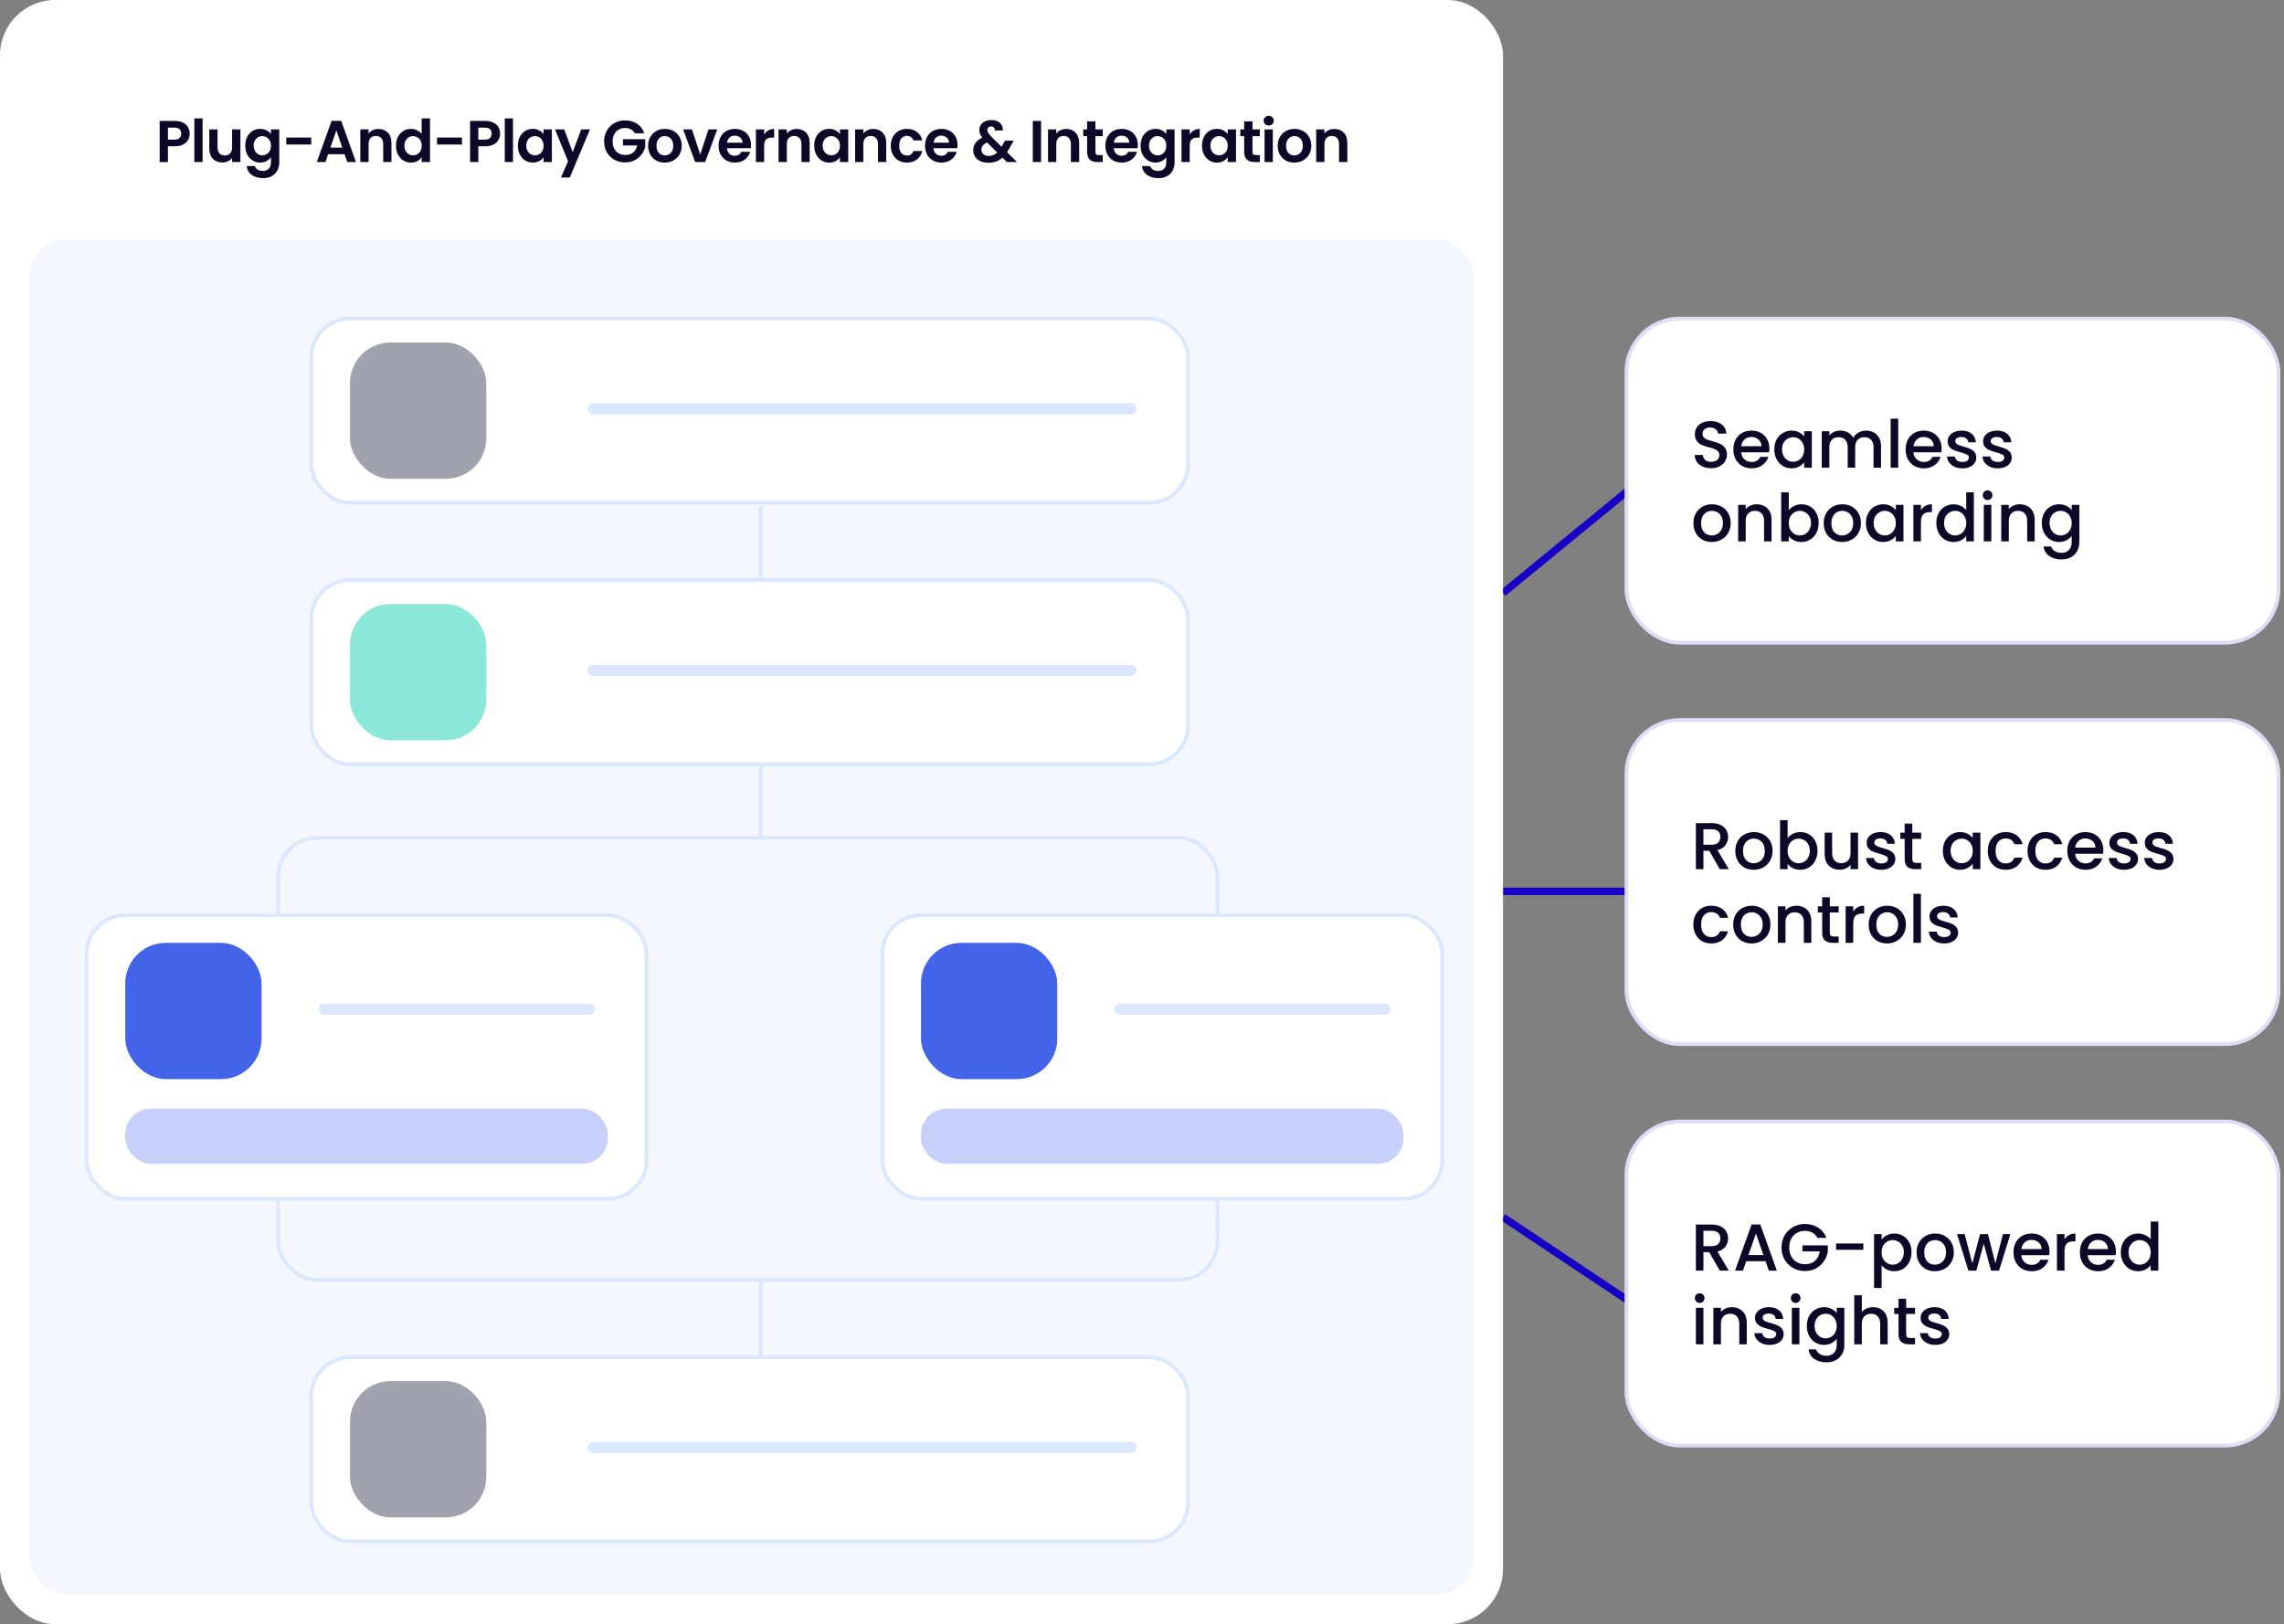 <?xml version="1.0" encoding="UTF-8"?> <svg xmlns="http://www.w3.org/2000/svg" width="620" height="441" viewBox="0 0 620 441" fill="none"><rect x="0" y="0" width="620" height="441" fill="#808080" stroke="none"/><path d="M408 161L444 131.5M408 242H444M408 330.5L444 354.5" stroke="#1600C5" stroke-width="2"></path><rect width="408" height="441" rx="15" fill="white"></rect><rect x="8" y="65" width="392" height="368" rx="10" fill="#F4F7FE"></rect><rect x="75.5" y="227.5" width="255" height="120" rx="10.5" fill="#F4F7FE" stroke="#DBE6FF"></rect><path d="M206.5 137.5V227.5M206.5 368V347.5" stroke="#DBE6FF"></path><path d="M51.488 36.288C51.488 36.885 51.344 37.445 51.056 37.968C50.779 38.491 50.336 38.912 49.728 39.232C49.131 39.552 48.374 39.712 47.456 39.712H45.584V44H43.344V32.832H47.456C48.32 32.832 49.056 32.981 49.664 33.28C50.272 33.579 50.726 33.989 51.024 34.512C51.334 35.035 51.488 35.627 51.488 36.288ZM47.36 37.904C47.979 37.904 48.438 37.765 48.736 37.488C49.035 37.2 49.184 36.8 49.184 36.288C49.184 35.2 48.576 34.656 47.36 34.656H45.584V37.904H47.36ZM54.999 32.16V44H52.759V32.16H54.999ZM65.26 35.136V44H63.004V42.88C62.716 43.264 62.337 43.568 61.868 43.792C61.409 44.005 60.908 44.112 60.364 44.112C59.67 44.112 59.057 43.968 58.524 43.68C57.99 43.381 57.569 42.949 57.26 42.384C56.961 41.808 56.812 41.125 56.812 40.336V35.136H59.052V40.016C59.052 40.72 59.228 41.264 59.58 41.648C59.932 42.021 60.412 42.208 61.02 42.208C61.639 42.208 62.124 42.021 62.476 41.648C62.828 41.264 63.004 40.72 63.004 40.016V35.136H65.26ZM70.622 34.992C71.283 34.992 71.865 35.125 72.366 35.392C72.867 35.648 73.262 35.984 73.55 36.4V35.136H75.806V44.064C75.806 44.885 75.641 45.616 75.31 46.256C74.979 46.907 74.483 47.419 73.822 47.792C73.161 48.176 72.361 48.368 71.422 48.368C70.163 48.368 69.129 48.075 68.318 47.488C67.518 46.901 67.065 46.101 66.958 45.088H69.182C69.299 45.493 69.55 45.813 69.934 46.048C70.329 46.293 70.803 46.416 71.358 46.416C72.009 46.416 72.537 46.219 72.942 45.824C73.347 45.44 73.55 44.853 73.55 44.064V42.688C73.262 43.104 72.862 43.451 72.35 43.728C71.849 44.005 71.273 44.144 70.622 44.144C69.875 44.144 69.193 43.952 68.574 43.568C67.955 43.184 67.465 42.645 67.102 41.952C66.75 41.248 66.574 40.443 66.574 39.536C66.574 38.64 66.75 37.845 67.102 37.152C67.465 36.459 67.95 35.925 68.558 35.552C69.177 35.179 69.865 34.992 70.622 34.992ZM73.55 39.568C73.55 39.024 73.443 38.56 73.23 38.176C73.017 37.781 72.729 37.483 72.366 37.28C72.003 37.067 71.614 36.96 71.198 36.96C70.782 36.96 70.398 37.061 70.046 37.264C69.694 37.467 69.406 37.765 69.182 38.16C68.969 38.544 68.862 39.003 68.862 39.536C68.862 40.069 68.969 40.539 69.182 40.944C69.406 41.339 69.694 41.643 70.046 41.856C70.409 42.069 70.793 42.176 71.198 42.176C71.614 42.176 72.003 42.075 72.366 41.872C72.729 41.659 73.017 41.36 73.23 40.976C73.443 40.581 73.55 40.112 73.55 39.568ZM84.49 37.344V39.232H77.706V37.344H84.49ZM93.53 41.872H89.082L88.346 44H85.994L90.01 32.816H92.618L96.634 44H94.266L93.53 41.872ZM92.922 40.08L91.306 35.408L89.69 40.08H92.922ZM102.727 35.008C103.783 35.008 104.636 35.344 105.287 36.016C105.938 36.677 106.263 37.605 106.263 38.8V44H104.023V39.104C104.023 38.4 103.847 37.861 103.495 37.488C103.143 37.104 102.663 36.912 102.055 36.912C101.436 36.912 100.946 37.104 100.583 37.488C100.231 37.861 100.055 38.4 100.055 39.104V44H97.815V35.136H100.055V36.24C100.354 35.856 100.732 35.557 101.191 35.344C101.66 35.12 102.172 35.008 102.727 35.008ZM107.497 39.536C107.497 38.64 107.673 37.845 108.025 37.152C108.388 36.459 108.878 35.925 109.497 35.552C110.116 35.179 110.804 34.992 111.561 34.992C112.137 34.992 112.686 35.12 113.209 35.376C113.732 35.621 114.148 35.952 114.457 36.368V32.16H116.729V44H114.457V42.688C114.18 43.125 113.79 43.477 113.289 43.744C112.788 44.011 112.206 44.144 111.545 44.144C110.798 44.144 110.116 43.952 109.497 43.568C108.878 43.184 108.388 42.645 108.025 41.952C107.673 41.248 107.497 40.443 107.497 39.536ZM114.473 39.568C114.473 39.024 114.366 38.56 114.153 38.176C113.94 37.781 113.652 37.483 113.289 37.28C112.926 37.067 112.537 36.96 112.121 36.96C111.705 36.96 111.321 37.061 110.969 37.264C110.617 37.467 110.329 37.765 110.105 38.16C109.892 38.544 109.785 39.003 109.785 39.536C109.785 40.069 109.892 40.539 110.105 40.944C110.329 41.339 110.617 41.643 110.969 41.856C111.332 42.069 111.716 42.176 112.121 42.176C112.537 42.176 112.926 42.075 113.289 41.872C113.652 41.659 113.94 41.36 114.153 40.976C114.366 40.581 114.473 40.112 114.473 39.568ZM125.413 37.344V39.232H118.629V37.344H125.413ZM135.749 36.288C135.749 36.885 135.605 37.445 135.317 37.968C135.04 38.491 134.597 38.912 133.989 39.232C133.392 39.552 132.634 39.712 131.717 39.712H129.845V44H127.605V32.832H131.717C132.581 32.832 133.317 32.981 133.925 33.28C134.533 33.579 134.986 33.989 135.285 34.512C135.594 35.035 135.749 35.627 135.749 36.288ZM131.621 37.904C132.24 37.904 132.698 37.765 132.997 37.488C133.296 37.2 133.445 36.8 133.445 36.288C133.445 35.2 132.837 34.656 131.621 34.656H129.845V37.904H131.621ZM139.259 32.16V44H137.019V32.16H139.259ZM140.576 39.536C140.576 38.64 140.752 37.845 141.104 37.152C141.467 36.459 141.952 35.925 142.56 35.552C143.179 35.179 143.867 34.992 144.624 34.992C145.286 34.992 145.862 35.125 146.352 35.392C146.854 35.659 147.254 35.995 147.552 36.4V35.136H149.808V44H147.552V42.704C147.264 43.12 146.864 43.467 146.352 43.744C145.851 44.011 145.27 44.144 144.608 44.144C143.862 44.144 143.179 43.952 142.56 43.568C141.952 43.184 141.467 42.645 141.104 41.952C140.752 41.248 140.576 40.443 140.576 39.536ZM147.552 39.568C147.552 39.024 147.446 38.56 147.232 38.176C147.019 37.781 146.731 37.483 146.368 37.28C146.006 37.067 145.616 36.96 145.2 36.96C144.784 36.96 144.4 37.061 144.048 37.264C143.696 37.467 143.408 37.765 143.184 38.16C142.971 38.544 142.864 39.003 142.864 39.536C142.864 40.069 142.971 40.539 143.184 40.944C143.408 41.339 143.696 41.643 144.048 41.856C144.411 42.069 144.795 42.176 145.2 42.176C145.616 42.176 146.006 42.075 146.368 41.872C146.731 41.659 147.019 41.36 147.232 40.976C147.446 40.581 147.552 40.112 147.552 39.568ZM160.156 35.136L154.668 48.192H152.284L154.204 43.776L150.652 35.136H153.164L155.452 41.328L157.772 35.136H160.156ZM172.312 36.192C172.056 35.723 171.704 35.365 171.256 35.12C170.808 34.875 170.286 34.752 169.688 34.752C169.027 34.752 168.44 34.901 167.928 35.2C167.416 35.499 167.016 35.925 166.728 36.48C166.44 37.035 166.296 37.675 166.296 38.4C166.296 39.147 166.44 39.797 166.728 40.352C167.027 40.907 167.438 41.333 167.96 41.632C168.483 41.931 169.091 42.08 169.784 42.08C170.638 42.08 171.336 41.856 171.88 41.408C172.424 40.949 172.782 40.315 172.952 39.504H169.112V37.792H175.16V39.744C175.011 40.523 174.691 41.243 174.2 41.904C173.71 42.565 173.075 43.099 172.296 43.504C171.528 43.899 170.664 44.096 169.704 44.096C168.627 44.096 167.651 43.856 166.776 43.376C165.912 42.885 165.23 42.208 164.728 41.344C164.238 40.48 163.992 39.499 163.992 38.4C163.992 37.301 164.238 36.32 164.728 35.456C165.23 34.581 165.912 33.904 166.776 33.424C167.651 32.933 168.622 32.688 169.688 32.688C170.947 32.688 172.04 32.997 172.968 33.616C173.896 34.224 174.536 35.083 174.888 36.192H172.312ZM180.433 44.144C179.58 44.144 178.812 43.957 178.129 43.584C177.447 43.2 176.908 42.661 176.513 41.968C176.129 41.275 175.937 40.475 175.937 39.568C175.937 38.661 176.135 37.861 176.529 37.168C176.935 36.475 177.484 35.941 178.177 35.568C178.871 35.184 179.644 34.992 180.497 34.992C181.351 34.992 182.124 35.184 182.817 35.568C183.511 35.941 184.055 36.475 184.449 37.168C184.855 37.861 185.057 38.661 185.057 39.568C185.057 40.475 184.849 41.275 184.433 41.968C184.028 42.661 183.473 43.2 182.769 43.584C182.076 43.957 181.297 44.144 180.433 44.144ZM180.433 42.192C180.839 42.192 181.217 42.096 181.569 41.904C181.932 41.701 182.22 41.403 182.433 41.008C182.647 40.613 182.753 40.133 182.753 39.568C182.753 38.725 182.529 38.08 182.081 37.632C181.644 37.173 181.105 36.944 180.465 36.944C179.825 36.944 179.287 37.173 178.849 37.632C178.423 38.08 178.209 38.725 178.209 39.568C178.209 40.411 178.417 41.061 178.833 41.52C179.26 41.968 179.793 42.192 180.433 42.192ZM190.077 41.936L192.317 35.136H194.701L191.421 44H188.701L185.437 35.136H187.837L190.077 41.936ZM203.879 39.376C203.879 39.696 203.857 39.984 203.815 40.24H197.335C197.388 40.88 197.612 41.381 198.007 41.744C198.401 42.107 198.887 42.288 199.463 42.288C200.295 42.288 200.887 41.931 201.239 41.216H203.655C203.399 42.069 202.908 42.773 202.183 43.328C201.457 43.872 200.567 44.144 199.511 44.144C198.657 44.144 197.889 43.957 197.207 43.584C196.535 43.2 196.007 42.661 195.623 41.968C195.249 41.275 195.063 40.475 195.063 39.568C195.063 38.651 195.249 37.845 195.623 37.152C195.996 36.459 196.519 35.925 197.191 35.552C197.863 35.179 198.636 34.992 199.511 34.992C200.353 34.992 201.105 35.173 201.767 35.536C202.439 35.899 202.956 36.416 203.319 37.088C203.692 37.749 203.879 38.512 203.879 39.376ZM201.559 38.736C201.548 38.16 201.34 37.701 200.935 37.36C200.529 37.008 200.033 36.832 199.447 36.832C198.892 36.832 198.423 37.003 198.039 37.344C197.665 37.675 197.436 38.139 197.351 38.736H201.559ZM207.434 36.512C207.722 36.043 208.095 35.675 208.554 35.408C209.023 35.141 209.556 35.008 210.154 35.008V37.36H209.562C208.858 37.36 208.324 37.525 207.962 37.856C207.61 38.187 207.434 38.763 207.434 39.584V44H205.194V35.136H207.434V36.512ZM216.254 35.008C217.31 35.008 218.164 35.344 218.814 36.016C219.465 36.677 219.79 37.605 219.79 38.8V44H217.55V39.104C217.55 38.4 217.374 37.861 217.022 37.488C216.67 37.104 216.19 36.912 215.582 36.912C214.964 36.912 214.473 37.104 214.11 37.488C213.758 37.861 213.582 38.4 213.582 39.104V44H211.342V35.136H213.582V36.24C213.881 35.856 214.26 35.557 214.718 35.344C215.188 35.12 215.7 35.008 216.254 35.008ZM221.025 39.536C221.025 38.64 221.201 37.845 221.553 37.152C221.915 36.459 222.401 35.925 223.009 35.552C223.627 35.179 224.315 34.992 225.073 34.992C225.734 34.992 226.31 35.125 226.801 35.392C227.302 35.659 227.702 35.995 228.001 36.4V35.136H230.257V44H228.001V42.704C227.713 43.12 227.313 43.467 226.801 43.744C226.299 44.011 225.718 44.144 225.057 44.144C224.31 44.144 223.627 43.952 223.009 43.568C222.401 43.184 221.915 42.645 221.553 41.952C221.201 41.248 221.025 40.443 221.025 39.536ZM228.001 39.568C228.001 39.024 227.894 38.56 227.681 38.176C227.467 37.781 227.179 37.483 226.817 37.28C226.454 37.067 226.065 36.96 225.649 36.96C225.233 36.96 224.849 37.061 224.497 37.264C224.145 37.467 223.857 37.765 223.633 38.16C223.419 38.544 223.313 39.003 223.313 39.536C223.313 40.069 223.419 40.539 223.633 40.944C223.857 41.339 224.145 41.643 224.497 41.856C224.859 42.069 225.243 42.176 225.649 42.176C226.065 42.176 226.454 42.075 226.817 41.872C227.179 41.659 227.467 41.36 227.681 40.976C227.894 40.581 228.001 40.112 228.001 39.568ZM237.036 35.008C238.092 35.008 238.946 35.344 239.596 36.016C240.247 36.677 240.572 37.605 240.572 38.8V44H238.332V39.104C238.332 38.4 238.156 37.861 237.804 37.488C237.452 37.104 236.972 36.912 236.364 36.912C235.746 36.912 235.255 37.104 234.892 37.488C234.54 37.861 234.364 38.4 234.364 39.104V44H232.124V35.136H234.364V36.24C234.663 35.856 235.042 35.557 235.5 35.344C235.97 35.12 236.482 35.008 237.036 35.008ZM241.806 39.568C241.806 38.651 241.993 37.851 242.366 37.168C242.74 36.475 243.257 35.941 243.918 35.568C244.58 35.184 245.337 34.992 246.19 34.992C247.289 34.992 248.196 35.269 248.91 35.824C249.636 36.368 250.121 37.136 250.366 38.128H247.95C247.822 37.744 247.604 37.445 247.294 37.232C246.996 37.008 246.622 36.896 246.174 36.896C245.534 36.896 245.028 37.131 244.654 37.6C244.281 38.059 244.094 38.715 244.094 39.568C244.094 40.411 244.281 41.067 244.654 41.536C245.028 41.995 245.534 42.224 246.174 42.224C247.081 42.224 247.673 41.819 247.95 41.008H250.366C250.121 41.968 249.636 42.731 248.91 43.296C248.185 43.861 247.278 44.144 246.19 44.144C245.337 44.144 244.58 43.957 243.918 43.584C243.257 43.2 242.74 42.667 242.366 41.984C241.993 41.291 241.806 40.485 241.806 39.568ZM259.927 39.376C259.927 39.696 259.906 39.984 259.863 40.24H253.383C253.437 40.88 253.661 41.381 254.055 41.744C254.45 42.107 254.935 42.288 255.511 42.288C256.343 42.288 256.935 41.931 257.287 41.216H259.703C259.447 42.069 258.957 42.773 258.231 43.328C257.506 43.872 256.615 44.144 255.559 44.144C254.706 44.144 253.938 43.957 253.255 43.584C252.583 43.2 252.055 42.661 251.671 41.968C251.298 41.275 251.111 40.475 251.111 39.568C251.111 38.651 251.298 37.845 251.671 37.152C252.045 36.459 252.567 35.925 253.239 35.552C253.911 35.179 254.685 34.992 255.559 34.992C256.402 34.992 257.154 35.173 257.815 35.536C258.487 35.899 259.005 36.416 259.367 37.088C259.741 37.749 259.927 38.512 259.927 39.376ZM257.607 38.736C257.597 38.16 257.389 37.701 256.983 37.36C256.578 37.008 256.082 36.832 255.495 36.832C254.941 36.832 254.471 37.003 254.087 37.344C253.714 37.675 253.485 38.139 253.399 38.736H257.607ZM273.327 44L272.111 42.8C271.076 43.728 269.812 44.192 268.319 44.192C267.498 44.192 266.772 44.053 266.143 43.776C265.524 43.488 265.044 43.088 264.703 42.576C264.362 42.053 264.191 41.451 264.191 40.768C264.191 40.032 264.399 39.371 264.815 38.784C265.231 38.197 265.844 37.723 266.655 37.36C266.367 37.008 266.159 36.672 266.031 36.352C265.903 36.021 265.839 35.669 265.839 35.296C265.839 34.784 265.972 34.325 266.239 33.92C266.506 33.504 266.884 33.179 267.375 32.944C267.876 32.709 268.458 32.592 269.119 32.592C269.791 32.592 270.367 32.72 270.847 32.976C271.327 33.232 271.684 33.573 271.919 34C272.154 34.427 272.255 34.901 272.223 35.424H270.047C270.058 35.072 269.972 34.805 269.791 34.624C269.61 34.432 269.364 34.336 269.055 34.336C268.756 34.336 268.506 34.427 268.303 34.608C268.111 34.779 268.015 35.003 268.015 35.28C268.015 35.547 268.095 35.813 268.255 36.08C268.415 36.336 268.676 36.656 269.039 37.04L271.855 39.824C271.876 39.803 271.892 39.781 271.903 39.76C271.914 39.739 271.924 39.717 271.935 39.696L272.847 38.176H275.183L274.063 40.144C273.85 40.56 273.62 40.955 273.375 41.328L276.079 44H273.327ZM268.383 42.336C269.258 42.336 270.031 42.027 270.703 41.408L267.951 38.688C266.916 39.147 266.399 39.797 266.399 40.64C266.399 41.12 266.58 41.525 266.943 41.856C267.306 42.176 267.786 42.336 268.383 42.336ZM282.601 32.832V44H280.361V32.832H282.601ZM289.406 35.008C290.462 35.008 291.315 35.344 291.966 36.016C292.616 36.677 292.942 37.605 292.942 38.8V44H290.702V39.104C290.702 38.4 290.526 37.861 290.174 37.488C289.822 37.104 289.342 36.912 288.734 36.912C288.115 36.912 287.624 37.104 287.262 37.488C286.91 37.861 286.734 38.4 286.734 39.104V44H284.494V35.136H286.734V36.24C287.032 35.856 287.411 35.557 287.87 35.344C288.339 35.12 288.851 35.008 289.406 35.008ZM297.36 36.976V41.264C297.36 41.563 297.429 41.781 297.568 41.92C297.717 42.048 297.962 42.112 298.304 42.112H299.344V44H297.936C296.048 44 295.104 43.083 295.104 41.248V36.976H294.048V35.136H295.104V32.944H297.36V35.136H299.344V36.976H297.36ZM308.875 39.376C308.875 39.696 308.854 39.984 308.811 40.24H302.331C302.384 40.88 302.608 41.381 303.003 41.744C303.398 42.107 303.883 42.288 304.459 42.288C305.291 42.288 305.883 41.931 306.235 41.216H308.651C308.395 42.069 307.904 42.773 307.179 43.328C306.454 43.872 305.563 44.144 304.507 44.144C303.654 44.144 302.886 43.957 302.203 43.584C301.531 43.2 301.003 42.661 300.619 41.968C300.246 41.275 300.059 40.475 300.059 39.568C300.059 38.651 300.246 37.845 300.619 37.152C300.992 36.459 301.515 35.925 302.187 35.552C302.859 35.179 303.632 34.992 304.507 34.992C305.35 34.992 306.102 35.173 306.763 35.536C307.435 35.899 307.952 36.416 308.315 37.088C308.688 37.749 308.875 38.512 308.875 39.376ZM306.555 38.736C306.544 38.16 306.336 37.701 305.931 37.36C305.526 37.008 305.03 36.832 304.443 36.832C303.888 36.832 303.419 37.003 303.035 37.344C302.662 37.675 302.432 38.139 302.347 38.736H306.555ZM313.662 34.992C314.323 34.992 314.905 35.125 315.406 35.392C315.907 35.648 316.302 35.984 316.59 36.4V35.136H318.846V44.064C318.846 44.885 318.681 45.616 318.35 46.256C318.019 46.907 317.523 47.419 316.862 47.792C316.201 48.176 315.401 48.368 314.462 48.368C313.203 48.368 312.169 48.075 311.358 47.488C310.558 46.901 310.105 46.101 309.998 45.088H312.222C312.339 45.493 312.59 45.813 312.974 46.048C313.369 46.293 313.843 46.416 314.398 46.416C315.049 46.416 315.577 46.219 315.982 45.824C316.387 45.44 316.59 44.853 316.59 44.064V42.688C316.302 43.104 315.902 43.451 315.39 43.728C314.889 44.005 314.313 44.144 313.662 44.144C312.915 44.144 312.233 43.952 311.614 43.568C310.995 43.184 310.505 42.645 310.142 41.952C309.79 41.248 309.614 40.443 309.614 39.536C309.614 38.64 309.79 37.845 310.142 37.152C310.505 36.459 310.99 35.925 311.598 35.552C312.217 35.179 312.905 34.992 313.662 34.992ZM316.59 39.568C316.59 39.024 316.483 38.56 316.27 38.176C316.057 37.781 315.769 37.483 315.406 37.28C315.043 37.067 314.654 36.96 314.238 36.96C313.822 36.96 313.438 37.061 313.086 37.264C312.734 37.467 312.446 37.765 312.222 38.16C312.009 38.544 311.902 39.003 311.902 39.536C311.902 40.069 312.009 40.539 312.222 40.944C312.446 41.339 312.734 41.643 313.086 41.856C313.449 42.069 313.833 42.176 314.238 42.176C314.654 42.176 315.043 42.075 315.406 41.872C315.769 41.659 316.057 41.36 316.27 40.976C316.483 40.581 316.59 40.112 316.59 39.568ZM322.954 36.512C323.242 36.043 323.615 35.675 324.074 35.408C324.543 35.141 325.076 35.008 325.674 35.008V37.36H325.082C324.378 37.36 323.844 37.525 323.482 37.856C323.13 38.187 322.954 38.763 322.954 39.584V44H320.714V35.136H322.954V36.512ZM326.286 39.536C326.286 38.64 326.462 37.845 326.814 37.152C327.177 36.459 327.662 35.925 328.27 35.552C328.889 35.179 329.577 34.992 330.334 34.992C330.996 34.992 331.572 35.125 332.062 35.392C332.564 35.659 332.964 35.995 333.262 36.4V35.136H335.518V44H333.262V42.704C332.974 43.12 332.574 43.467 332.062 43.744C331.561 44.011 330.98 44.144 330.318 44.144C329.572 44.144 328.889 43.952 328.27 43.568C327.662 43.184 327.177 42.645 326.814 41.952C326.462 41.248 326.286 40.443 326.286 39.536ZM333.262 39.568C333.262 39.024 333.156 38.56 332.942 38.176C332.729 37.781 332.441 37.483 332.078 37.28C331.716 37.067 331.326 36.96 330.91 36.96C330.494 36.96 330.11 37.061 329.758 37.264C329.406 37.467 329.118 37.765 328.894 38.16C328.681 38.544 328.574 39.003 328.574 39.536C328.574 40.069 328.681 40.539 328.894 40.944C329.118 41.339 329.406 41.643 329.758 41.856C330.121 42.069 330.505 42.176 330.91 42.176C331.326 42.176 331.716 42.075 332.078 41.872C332.441 41.659 332.729 41.36 332.942 40.976C333.156 40.581 333.262 40.112 333.262 39.568ZM339.994 36.976V41.264C339.994 41.563 340.063 41.781 340.202 41.92C340.351 42.048 340.597 42.112 340.938 42.112H341.978V44H340.57C338.682 44 337.738 43.083 337.738 41.248V36.976H336.682V35.136H337.738V32.944H339.994V35.136H341.978V36.976H339.994ZM344.405 34.08C344.011 34.08 343.68 33.957 343.413 33.712C343.157 33.456 343.029 33.141 343.029 32.768C343.029 32.395 343.157 32.085 343.413 31.84C343.68 31.584 344.011 31.456 344.405 31.456C344.8 31.456 345.125 31.584 345.381 31.84C345.648 32.085 345.781 32.395 345.781 32.768C345.781 33.141 345.648 33.456 345.381 33.712C345.125 33.957 344.8 34.08 344.405 34.08ZM345.509 35.136V44H343.269V35.136H345.509ZM351.338 44.144C350.485 44.144 349.717 43.957 349.034 43.584C348.352 43.2 347.813 42.661 347.418 41.968C347.034 41.275 346.842 40.475 346.842 39.568C346.842 38.661 347.04 37.861 347.434 37.168C347.84 36.475 348.389 35.941 349.082 35.568C349.776 35.184 350.549 34.992 351.402 34.992C352.256 34.992 353.029 35.184 353.722 35.568C354.416 35.941 354.96 36.475 355.354 37.168C355.76 37.861 355.962 38.661 355.962 39.568C355.962 40.475 355.754 41.275 355.338 41.968C354.933 42.661 354.378 43.2 353.674 43.584C352.981 43.957 352.202 44.144 351.338 44.144ZM351.338 42.192C351.744 42.192 352.122 42.096 352.474 41.904C352.837 41.701 353.125 41.403 353.338 41.008C353.552 40.613 353.658 40.133 353.658 39.568C353.658 38.725 353.434 38.08 352.986 37.632C352.549 37.173 352.01 36.944 351.37 36.944C350.73 36.944 350.192 37.173 349.754 37.632C349.328 38.08 349.114 38.725 349.114 39.568C349.114 40.411 349.322 41.061 349.738 41.52C350.165 41.968 350.698 42.192 351.338 42.192ZM362.198 35.008C363.254 35.008 364.107 35.344 364.758 36.016C365.408 36.677 365.734 37.605 365.734 38.8V44H363.494V39.104C363.494 38.4 363.318 37.861 362.966 37.488C362.614 37.104 362.134 36.912 361.526 36.912C360.907 36.912 360.416 37.104 360.054 37.488C359.702 37.861 359.526 38.4 359.526 39.104V44H357.286V35.136H359.526V36.24C359.824 35.856 360.203 35.557 360.662 35.344C361.131 35.12 361.643 35.008 362.198 35.008Z" fill="#0B0927"></path><rect x="84.5" y="86.5" width="238" height="50" rx="10.5" fill="white" stroke="#DBE6FF"></rect><rect x="95" y="93" width="37" height="37" rx="11" fill="#A0A2AE"></rect><path d="M161 111H307" stroke="#DBE6FF" stroke-width="3" stroke-linecap="round"></path><rect x="84.5" y="157.5" width="238" height="50" rx="10.5" fill="white" stroke="#DBE6FF"></rect><rect x="95" y="164" width="37" height="37" rx="11" fill="#8CE7D8"></rect><path d="M161 182H307" stroke="#DBE6FF" stroke-width="3" stroke-linecap="round"></path><rect x="84.5" y="368.5" width="238" height="50" rx="10.5" fill="white" stroke="#DBE6FF"></rect><rect x="95" y="375" width="37" height="37" rx="11" fill="#A0A2AE"></rect><path d="M161 393H307" stroke="#DBE6FF" stroke-width="3" stroke-linecap="round"></path><rect x="23.5" y="248.5" width="152" height="77" rx="10.5" fill="white" stroke="#DBE6FF"></rect><rect x="34" y="256" width="37" height="37" rx="11" fill="#4364E9"></rect><rect x="34" y="301" width="131" height="15" rx="7" fill="#C7D0F9"></rect><path d="M88 274L160 274" stroke="#DBE6FF" stroke-width="3" stroke-linecap="round"></path><rect x="239.5" y="248.5" width="152" height="77" rx="10.5" fill="white" stroke="#DBE6FF"></rect><rect x="250" y="256" width="37" height="37" rx="11" fill="#4364E9"></rect><rect x="250" y="301" width="131" height="15" rx="7" fill="#C7D0F9"></rect><path d="M304 274L376 274" stroke="#DBE6FF" stroke-width="3" stroke-linecap="round"></path><rect x="441" y="86" width="178" height="89" rx="15" fill="white"></rect><rect x="441.5" y="86.5" width="177" height="88" rx="14.5" stroke="#1600C5" stroke-opacity="0.14"></rect><path d="M464.472 127.126C463.632 127.126 462.876 126.982 462.204 126.694C461.532 126.394 461.004 125.974 460.62 125.434C460.236 124.894 460.044 124.264 460.044 123.544H462.24C462.288 124.084 462.498 124.528 462.87 124.876C463.254 125.224 463.788 125.398 464.472 125.398C465.18 125.398 465.732 125.23 466.128 124.894C466.524 124.546 466.722 124.102 466.722 123.562C466.722 123.142 466.596 122.8 466.344 122.536C466.104 122.272 465.798 122.068 465.426 121.924C465.066 121.78 464.562 121.624 463.914 121.456C463.098 121.24 462.432 121.024 461.916 120.808C461.412 120.58 460.98 120.232 460.62 119.764C460.26 119.296 460.08 118.672 460.08 117.892C460.08 117.172 460.26 116.542 460.62 116.002C460.98 115.462 461.484 115.048 462.132 114.76C462.78 114.472 463.53 114.328 464.382 114.328C465.594 114.328 466.584 114.634 467.352 115.246C468.132 115.846 468.564 116.674 468.648 117.73H466.38C466.344 117.274 466.128 116.884 465.732 116.56C465.336 116.236 464.814 116.074 464.166 116.074C463.578 116.074 463.098 116.224 462.726 116.524C462.354 116.824 462.168 117.256 462.168 117.82C462.168 118.204 462.282 118.522 462.51 118.774C462.75 119.014 463.05 119.206 463.41 119.35C463.77 119.494 464.262 119.65 464.886 119.818C465.714 120.046 466.386 120.274 466.902 120.502C467.43 120.73 467.874 121.084 468.234 121.564C468.606 122.032 468.792 122.662 468.792 123.454C468.792 124.09 468.618 124.69 468.27 125.254C467.934 125.818 467.436 126.274 466.776 126.622C466.128 126.958 465.36 127.126 464.472 127.126ZM480.303 121.798C480.303 122.17 480.279 122.506 480.231 122.806H472.653C472.713 123.598 473.007 124.234 473.535 124.714C474.063 125.194 474.711 125.434 475.479 125.434C476.583 125.434 477.363 124.972 477.819 124.048H480.033C479.733 124.96 479.187 125.71 478.395 126.298C477.615 126.874 476.643 127.162 475.479 127.162C474.531 127.162 473.679 126.952 472.923 126.532C472.179 126.1 471.591 125.5 471.159 124.732C470.739 123.952 470.529 123.052 470.529 122.032C470.529 121.012 470.733 120.118 471.141 119.35C471.561 118.57 472.143 117.97 472.887 117.55C473.643 117.13 474.507 116.92 475.479 116.92C476.415 116.92 477.249 117.124 477.981 117.532C478.713 117.94 479.283 118.516 479.691 119.26C480.099 119.992 480.303 120.838 480.303 121.798ZM478.161 121.15C478.149 120.394 477.879 119.788 477.351 119.332C476.823 118.876 476.169 118.648 475.389 118.648C474.681 118.648 474.075 118.876 473.571 119.332C473.067 119.776 472.767 120.382 472.671 121.15H478.161ZM481.639 121.996C481.639 121 481.843 120.118 482.251 119.35C482.671 118.582 483.235 117.988 483.943 117.568C484.663 117.136 485.455 116.92 486.319 116.92C487.099 116.92 487.777 117.076 488.353 117.388C488.941 117.688 489.409 118.066 489.757 118.522V117.082H491.827V127H489.757V125.524C489.409 125.992 488.935 126.382 488.335 126.694C487.735 127.006 487.051 127.162 486.283 127.162C485.431 127.162 484.651 126.946 483.943 126.514C483.235 126.07 482.671 125.458 482.251 124.678C481.843 123.886 481.639 122.992 481.639 121.996ZM489.757 122.032C489.757 121.348 489.613 120.754 489.325 120.25C489.049 119.746 488.683 119.362 488.227 119.098C487.771 118.834 487.279 118.702 486.751 118.702C486.223 118.702 485.731 118.834 485.275 119.098C484.819 119.35 484.447 119.728 484.159 120.232C483.883 120.724 483.745 121.312 483.745 121.996C483.745 122.68 483.883 123.28 484.159 123.796C484.447 124.312 484.819 124.708 485.275 124.984C485.743 125.248 486.235 125.38 486.751 125.38C487.279 125.38 487.771 125.248 488.227 124.984C488.683 124.72 489.049 124.336 489.325 123.832C489.613 123.316 489.757 122.716 489.757 122.032ZM506.528 116.92C507.308 116.92 508.004 117.082 508.616 117.406C509.24 117.73 509.726 118.21 510.074 118.846C510.434 119.482 510.614 120.25 510.614 121.15V127H508.58V121.456C508.58 120.568 508.358 119.89 507.914 119.422C507.47 118.942 506.864 118.702 506.096 118.702C505.328 118.702 504.716 118.942 504.26 119.422C503.816 119.89 503.594 120.568 503.594 121.456V127H501.56V121.456C501.56 120.568 501.338 119.89 500.894 119.422C500.45 118.942 499.844 118.702 499.076 118.702C498.308 118.702 497.696 118.942 497.24 119.422C496.796 119.89 496.574 120.568 496.574 121.456V127H494.522V117.082H496.574V118.216C496.91 117.808 497.336 117.49 497.852 117.262C498.368 117.034 498.92 116.92 499.508 116.92C500.3 116.92 501.008 117.088 501.632 117.424C502.256 117.76 502.736 118.246 503.072 118.882C503.372 118.282 503.84 117.808 504.476 117.46C505.112 117.1 505.796 116.92 506.528 116.92ZM515.277 113.68V127H513.225V113.68H515.277ZM527.061 121.798C527.061 122.17 527.037 122.506 526.989 122.806H519.411C519.471 123.598 519.765 124.234 520.293 124.714C520.821 125.194 521.469 125.434 522.237 125.434C523.341 125.434 524.121 124.972 524.577 124.048H526.791C526.491 124.96 525.945 125.71 525.153 126.298C524.373 126.874 523.401 127.162 522.237 127.162C521.289 127.162 520.437 126.952 519.681 126.532C518.937 126.1 518.349 125.5 517.917 124.732C517.497 123.952 517.287 123.052 517.287 122.032C517.287 121.012 517.491 120.118 517.899 119.35C518.319 118.57 518.901 117.97 519.645 117.55C520.401 117.13 521.265 116.92 522.237 116.92C523.173 116.92 524.007 117.124 524.739 117.532C525.471 117.94 526.041 118.516 526.449 119.26C526.857 119.992 527.061 120.838 527.061 121.798ZM524.919 121.15C524.907 120.394 524.637 119.788 524.109 119.332C523.581 118.876 522.927 118.648 522.147 118.648C521.439 118.648 520.833 118.876 520.329 119.332C519.825 119.776 519.525 120.382 519.429 121.15H524.919ZM532.68 127.162C531.9 127.162 531.198 127.024 530.574 126.748C529.962 126.46 529.476 126.076 529.116 125.596C528.756 125.104 528.564 124.558 528.54 123.958H530.664C530.7 124.378 530.898 124.732 531.258 125.02C531.63 125.296 532.092 125.434 532.644 125.434C533.22 125.434 533.664 125.326 533.976 125.11C534.3 124.882 534.462 124.594 534.462 124.246C534.462 123.874 534.282 123.598 533.922 123.418C533.574 123.238 533.016 123.04 532.248 122.824C531.504 122.62 530.898 122.422 530.43 122.23C529.962 122.038 529.554 121.744 529.206 121.348C528.87 120.952 528.702 120.43 528.702 119.782C528.702 119.254 528.858 118.774 529.17 118.342C529.482 117.898 529.926 117.55 530.502 117.298C531.09 117.046 531.762 116.92 532.518 116.92C533.646 116.92 534.552 117.208 535.236 117.784C535.932 118.348 536.304 119.122 536.352 120.106H534.3C534.264 119.662 534.084 119.308 533.76 119.044C533.436 118.78 532.998 118.648 532.446 118.648C531.906 118.648 531.492 118.75 531.204 118.954C530.916 119.158 530.772 119.428 530.772 119.764C530.772 120.028 530.868 120.25 531.06 120.43C531.252 120.61 531.486 120.754 531.762 120.862C532.038 120.958 532.446 121.084 532.986 121.24C533.706 121.432 534.294 121.63 534.75 121.834C535.218 122.026 535.62 122.314 535.956 122.698C536.292 123.082 536.466 123.592 536.478 124.228C536.478 124.792 536.322 125.296 536.01 125.74C535.698 126.184 535.254 126.532 534.678 126.784C534.114 127.036 533.448 127.162 532.68 127.162ZM542.296 127.162C541.516 127.162 540.814 127.024 540.19 126.748C539.578 126.46 539.092 126.076 538.732 125.596C538.372 125.104 538.18 124.558 538.156 123.958H540.28C540.316 124.378 540.514 124.732 540.874 125.02C541.246 125.296 541.708 125.434 542.26 125.434C542.836 125.434 543.28 125.326 543.592 125.11C543.916 124.882 544.078 124.594 544.078 124.246C544.078 123.874 543.898 123.598 543.538 123.418C543.19 123.238 542.632 123.04 541.864 122.824C541.12 122.62 540.514 122.422 540.046 122.23C539.578 122.038 539.17 121.744 538.822 121.348C538.486 120.952 538.318 120.43 538.318 119.782C538.318 119.254 538.474 118.774 538.786 118.342C539.098 117.898 539.542 117.55 540.118 117.298C540.706 117.046 541.378 116.92 542.134 116.92C543.262 116.92 544.168 117.208 544.852 117.784C545.548 118.348 545.92 119.122 545.968 120.106H543.916C543.88 119.662 543.7 119.308 543.376 119.044C543.052 118.78 542.614 118.648 542.062 118.648C541.522 118.648 541.108 118.75 540.82 118.954C540.532 119.158 540.388 119.428 540.388 119.764C540.388 120.028 540.484 120.25 540.676 120.43C540.868 120.61 541.102 120.754 541.378 120.862C541.654 120.958 542.062 121.084 542.602 121.24C543.322 121.432 543.91 121.63 544.366 121.834C544.834 122.026 545.236 122.314 545.572 122.698C545.908 123.082 546.082 123.592 546.094 124.228C546.094 124.792 545.938 125.296 545.626 125.74C545.314 126.184 544.87 126.532 544.294 126.784C543.73 127.036 543.064 127.162 542.296 127.162ZM464.652 147.162C463.716 147.162 462.87 146.952 462.114 146.532C461.358 146.1 460.764 145.5 460.332 144.732C459.9 143.952 459.684 143.052 459.684 142.032C459.684 141.024 459.906 140.13 460.35 139.35C460.794 138.57 461.4 137.97 462.168 137.55C462.936 137.13 463.794 136.92 464.742 136.92C465.69 136.92 466.548 137.13 467.316 137.55C468.084 137.97 468.69 138.57 469.134 139.35C469.578 140.13 469.8 141.024 469.8 142.032C469.8 143.04 469.572 143.934 469.116 144.714C468.66 145.494 468.036 146.1 467.244 146.532C466.464 146.952 465.6 147.162 464.652 147.162ZM464.652 145.38C465.18 145.38 465.672 145.254 466.128 145.002C466.596 144.75 466.974 144.372 467.262 143.868C467.55 143.364 467.694 142.752 467.694 142.032C467.694 141.312 467.556 140.706 467.28 140.214C467.004 139.71 466.638 139.332 466.182 139.08C465.726 138.828 465.234 138.702 464.706 138.702C464.178 138.702 463.686 138.828 463.23 139.08C462.786 139.332 462.432 139.71 462.168 140.214C461.904 140.706 461.772 141.312 461.772 142.032C461.772 143.1 462.042 143.928 462.582 144.516C463.134 145.092 463.824 145.38 464.652 145.38ZM476.833 136.92C477.613 136.92 478.309 137.082 478.921 137.406C479.545 137.73 480.031 138.21 480.379 138.846C480.727 139.482 480.901 140.25 480.901 141.15V147H478.867V141.456C478.867 140.568 478.645 139.89 478.201 139.422C477.757 138.942 477.151 138.702 476.383 138.702C475.615 138.702 475.003 138.942 474.547 139.422C474.103 139.89 473.881 140.568 473.881 141.456V147H471.829V137.082H473.881V138.216C474.217 137.808 474.643 137.49 475.159 137.262C475.687 137.034 476.245 136.92 476.833 136.92ZM485.57 138.558C485.918 138.078 486.392 137.688 486.992 137.388C487.604 137.076 488.282 136.92 489.026 136.92C489.902 136.92 490.694 137.13 491.402 137.55C492.11 137.97 492.668 138.57 493.076 139.35C493.484 140.118 493.688 141 493.688 141.996C493.688 142.992 493.484 143.886 493.076 144.678C492.668 145.458 492.104 146.07 491.384 146.514C490.676 146.946 489.89 147.162 489.026 147.162C488.258 147.162 487.574 147.012 486.974 146.712C486.386 146.412 485.918 146.028 485.57 145.56V147H483.518V133.68H485.57V138.558ZM491.6 141.996C491.6 141.312 491.456 140.724 491.168 140.232C490.892 139.728 490.52 139.35 490.052 139.098C489.596 138.834 489.104 138.702 488.576 138.702C488.06 138.702 487.568 138.834 487.1 139.098C486.644 139.362 486.272 139.746 485.984 140.25C485.708 140.754 485.57 141.348 485.57 142.032C485.57 142.716 485.708 143.316 485.984 143.832C486.272 144.336 486.644 144.72 487.1 144.984C487.568 145.248 488.06 145.38 488.576 145.38C489.104 145.38 489.596 145.248 490.052 144.984C490.52 144.708 490.892 144.312 491.168 143.796C491.456 143.28 491.6 142.68 491.6 141.996ZM500.019 147.162C499.083 147.162 498.237 146.952 497.481 146.532C496.725 146.1 496.131 145.5 495.699 144.732C495.267 143.952 495.051 143.052 495.051 142.032C495.051 141.024 495.273 140.13 495.717 139.35C496.161 138.57 496.767 137.97 497.535 137.55C498.303 137.13 499.161 136.92 500.109 136.92C501.057 136.92 501.915 137.13 502.683 137.55C503.451 137.97 504.057 138.57 504.501 139.35C504.945 140.13 505.167 141.024 505.167 142.032C505.167 143.04 504.939 143.934 504.483 144.714C504.027 145.494 503.403 146.1 502.611 146.532C501.831 146.952 500.967 147.162 500.019 147.162ZM500.019 145.38C500.547 145.38 501.039 145.254 501.495 145.002C501.963 144.75 502.341 144.372 502.629 143.868C502.917 143.364 503.061 142.752 503.061 142.032C503.061 141.312 502.923 140.706 502.647 140.214C502.371 139.71 502.005 139.332 501.549 139.08C501.093 138.828 500.601 138.702 500.073 138.702C499.545 138.702 499.053 138.828 498.597 139.08C498.153 139.332 497.799 139.71 497.535 140.214C497.271 140.706 497.139 141.312 497.139 142.032C497.139 143.1 497.409 143.928 497.949 144.516C498.501 145.092 499.191 145.38 500.019 145.38ZM506.512 141.996C506.512 141 506.716 140.118 507.124 139.35C507.544 138.582 508.108 137.988 508.816 137.568C509.536 137.136 510.328 136.92 511.192 136.92C511.972 136.92 512.65 137.076 513.226 137.388C513.814 137.688 514.282 138.066 514.63 138.522V137.082H516.7V147H514.63V145.524C514.282 145.992 513.808 146.382 513.208 146.694C512.608 147.006 511.924 147.162 511.156 147.162C510.304 147.162 509.524 146.946 508.816 146.514C508.108 146.07 507.544 145.458 507.124 144.678C506.716 143.886 506.512 142.992 506.512 141.996ZM514.63 142.032C514.63 141.348 514.486 140.754 514.198 140.25C513.922 139.746 513.556 139.362 513.1 139.098C512.644 138.834 512.152 138.702 511.624 138.702C511.096 138.702 510.604 138.834 510.148 139.098C509.692 139.35 509.32 139.728 509.032 140.232C508.756 140.724 508.618 141.312 508.618 141.996C508.618 142.68 508.756 143.28 509.032 143.796C509.32 144.312 509.692 144.708 510.148 144.984C510.616 145.248 511.108 145.38 511.624 145.38C512.152 145.38 512.644 145.248 513.1 144.984C513.556 144.72 513.922 144.336 514.198 143.832C514.486 143.316 514.63 142.716 514.63 142.032ZM521.447 138.522C521.747 138.018 522.143 137.628 522.635 137.352C523.139 137.064 523.733 136.92 524.417 136.92V139.044H523.895C523.091 139.044 522.479 139.248 522.059 139.656C521.651 140.064 521.447 140.772 521.447 141.78V147H519.395V137.082H521.447V138.522ZM525.619 141.996C525.619 141 525.823 140.118 526.231 139.35C526.651 138.582 527.215 137.988 527.923 137.568C528.643 137.136 529.441 136.92 530.317 136.92C530.965 136.92 531.601 137.064 532.225 137.352C532.861 137.628 533.365 138 533.737 138.468V133.68H535.807V147H533.737V145.506C533.401 145.986 532.933 146.382 532.333 146.694C531.745 147.006 531.067 147.162 530.299 147.162C529.435 147.162 528.643 146.946 527.923 146.514C527.215 146.07 526.651 145.458 526.231 144.678C525.823 143.886 525.619 142.992 525.619 141.996ZM533.737 142.032C533.737 141.348 533.593 140.754 533.305 140.25C533.029 139.746 532.663 139.362 532.207 139.098C531.751 138.834 531.259 138.702 530.731 138.702C530.203 138.702 529.711 138.834 529.255 139.098C528.799 139.35 528.427 139.728 528.139 140.232C527.863 140.724 527.725 141.312 527.725 141.996C527.725 142.68 527.863 143.28 528.139 143.796C528.427 144.312 528.799 144.708 529.255 144.984C529.723 145.248 530.215 145.38 530.731 145.38C531.259 145.38 531.751 145.248 532.207 144.984C532.663 144.72 533.029 144.336 533.305 143.832C533.593 143.316 533.737 142.716 533.737 142.032ZM539.546 135.768C539.174 135.768 538.862 135.642 538.61 135.39C538.358 135.138 538.232 134.826 538.232 134.454C538.232 134.082 538.358 133.77 538.61 133.518C538.862 133.266 539.174 133.14 539.546 133.14C539.906 133.14 540.212 133.266 540.464 133.518C540.716 133.77 540.842 134.082 540.842 134.454C540.842 134.826 540.716 135.138 540.464 135.39C540.212 135.642 539.906 135.768 539.546 135.768ZM540.554 137.082V147H538.502V137.082H540.554ZM548.252 136.92C549.032 136.92 549.728 137.082 550.34 137.406C550.964 137.73 551.45 138.21 551.798 138.846C552.146 139.482 552.32 140.25 552.32 141.15V147H550.286V141.456C550.286 140.568 550.064 139.89 549.62 139.422C549.176 138.942 548.57 138.702 547.802 138.702C547.034 138.702 546.422 138.942 545.966 139.422C545.522 139.89 545.3 140.568 545.3 141.456V147H543.248V137.082H545.3V138.216C545.636 137.808 546.062 137.49 546.578 137.262C547.106 137.034 547.664 136.92 548.252 136.92ZM558.934 136.92C559.702 136.92 560.38 137.076 560.968 137.388C561.568 137.688 562.036 138.066 562.372 138.522V137.082H564.442V147.162C564.442 148.074 564.25 148.884 563.866 149.592C563.482 150.312 562.924 150.876 562.192 151.284C561.472 151.692 560.608 151.896 559.6 151.896C558.256 151.896 557.14 151.578 556.252 150.942C555.364 150.318 554.86 149.466 554.74 148.386H556.774C556.93 148.902 557.26 149.316 557.764 149.628C558.28 149.952 558.892 150.114 559.6 150.114C560.428 150.114 561.094 149.862 561.598 149.358C562.114 148.854 562.372 148.122 562.372 147.162V145.506C562.024 145.974 561.55 146.37 560.95 146.694C560.362 147.006 559.69 147.162 558.934 147.162C558.07 147.162 557.278 146.946 556.558 146.514C555.85 146.07 555.286 145.458 554.866 144.678C554.458 143.886 554.254 142.992 554.254 141.996C554.254 141 554.458 140.118 554.866 139.35C555.286 138.582 555.85 137.988 556.558 137.568C557.278 137.136 558.07 136.92 558.934 136.92ZM562.372 142.032C562.372 141.348 562.228 140.754 561.94 140.25C561.664 139.746 561.298 139.362 560.842 139.098C560.386 138.834 559.894 138.702 559.366 138.702C558.838 138.702 558.346 138.834 557.89 139.098C557.434 139.35 557.062 139.728 556.774 140.232C556.498 140.724 556.36 141.312 556.36 141.996C556.36 142.68 556.498 143.28 556.774 143.796C557.062 144.312 557.434 144.708 557.89 144.984C558.358 145.248 558.85 145.38 559.366 145.38C559.894 145.38 560.386 145.248 560.842 144.984C561.298 144.72 561.664 144.336 561.94 143.832C562.228 143.316 562.372 142.716 562.372 142.032Z" fill="#0B0927"></path><rect x="441" y="195" width="178" height="89" rx="15" fill="white"></rect><rect x="441.5" y="195.5" width="177" height="88" rx="14.5" stroke="#1600C5" stroke-opacity="0.14"></rect><path d="M466.848 236L463.968 230.996H462.402V236H460.35V223.49H464.67C465.63 223.49 466.44 223.658 467.1 223.994C467.772 224.33 468.27 224.78 468.594 225.344C468.93 225.908 469.098 226.538 469.098 227.234C469.098 228.05 468.858 228.794 468.378 229.466C467.91 230.126 467.184 230.576 466.2 230.816L469.296 236H466.848ZM462.402 229.358H464.67C465.438 229.358 466.014 229.166 466.398 228.782C466.794 228.398 466.992 227.882 466.992 227.234C466.992 226.586 466.8 226.082 466.416 225.722C466.032 225.35 465.45 225.164 464.67 225.164H462.402V229.358ZM476.025 236.162C475.089 236.162 474.243 235.952 473.487 235.532C472.731 235.1 472.137 234.5 471.705 233.732C471.273 232.952 471.057 232.052 471.057 231.032C471.057 230.024 471.279 229.13 471.723 228.35C472.167 227.57 472.773 226.97 473.541 226.55C474.309 226.13 475.167 225.92 476.115 225.92C477.063 225.92 477.921 226.13 478.689 226.55C479.457 226.97 480.063 227.57 480.507 228.35C480.951 229.13 481.173 230.024 481.173 231.032C481.173 232.04 480.945 232.934 480.489 233.714C480.033 234.494 479.409 235.1 478.617 235.532C477.837 235.952 476.973 236.162 476.025 236.162ZM476.025 234.38C476.553 234.38 477.045 234.254 477.501 234.002C477.969 233.75 478.347 233.372 478.635 232.868C478.923 232.364 479.067 231.752 479.067 231.032C479.067 230.312 478.929 229.706 478.653 229.214C478.377 228.71 478.011 228.332 477.555 228.08C477.099 227.828 476.607 227.702 476.079 227.702C475.551 227.702 475.059 227.828 474.603 228.08C474.159 228.332 473.805 228.71 473.541 229.214C473.277 229.706 473.145 230.312 473.145 231.032C473.145 232.1 473.415 232.928 473.955 233.516C474.507 234.092 475.197 234.38 476.025 234.38ZM485.254 227.558C485.602 227.078 486.076 226.688 486.676 226.388C487.288 226.076 487.966 225.92 488.71 225.92C489.586 225.92 490.378 226.13 491.086 226.55C491.794 226.97 492.352 227.57 492.76 228.35C493.168 229.118 493.372 230 493.372 230.996C493.372 231.992 493.168 232.886 492.76 233.678C492.352 234.458 491.788 235.07 491.068 235.514C490.36 235.946 489.574 236.162 488.71 236.162C487.942 236.162 487.258 236.012 486.658 235.712C486.07 235.412 485.602 235.028 485.254 234.56V236H483.202V222.68H485.254V227.558ZM491.284 230.996C491.284 230.312 491.14 229.724 490.852 229.232C490.576 228.728 490.204 228.35 489.736 228.098C489.28 227.834 488.788 227.702 488.26 227.702C487.744 227.702 487.252 227.834 486.784 228.098C486.328 228.362 485.956 228.746 485.668 229.25C485.392 229.754 485.254 230.348 485.254 231.032C485.254 231.716 485.392 232.316 485.668 232.832C485.956 233.336 486.328 233.72 486.784 233.984C487.252 234.248 487.744 234.38 488.26 234.38C488.788 234.38 489.28 234.248 489.736 233.984C490.204 233.708 490.576 233.312 490.852 232.796C491.14 232.28 491.284 231.68 491.284 230.996ZM504.383 226.082V236H502.331V234.83C502.007 235.238 501.581 235.562 501.053 235.802C500.537 236.03 499.985 236.144 499.397 236.144C498.617 236.144 497.915 235.982 497.291 235.658C496.679 235.334 496.193 234.854 495.833 234.218C495.485 233.582 495.311 232.814 495.311 231.914V226.082H497.345V231.608C497.345 232.496 497.567 233.18 498.011 233.66C498.455 234.128 499.061 234.362 499.829 234.362C500.597 234.362 501.203 234.128 501.647 233.66C502.103 233.18 502.331 232.496 502.331 231.608V226.082H504.383ZM510.69 236.162C509.91 236.162 509.208 236.024 508.584 235.748C507.972 235.46 507.486 235.076 507.126 234.596C506.766 234.104 506.574 233.558 506.55 232.958H508.674C508.71 233.378 508.908 233.732 509.268 234.02C509.64 234.296 510.102 234.434 510.654 234.434C511.23 234.434 511.674 234.326 511.986 234.11C512.31 233.882 512.472 233.594 512.472 233.246C512.472 232.874 512.292 232.598 511.932 232.418C511.584 232.238 511.026 232.04 510.258 231.824C509.514 231.62 508.908 231.422 508.44 231.23C507.972 231.038 507.564 230.744 507.216 230.348C506.88 229.952 506.712 229.43 506.712 228.782C506.712 228.254 506.868 227.774 507.18 227.342C507.492 226.898 507.936 226.55 508.512 226.298C509.1 226.046 509.772 225.92 510.528 225.92C511.656 225.92 512.562 226.208 513.246 226.784C513.942 227.348 514.314 228.122 514.362 229.106H512.31C512.274 228.662 512.094 228.308 511.77 228.044C511.446 227.78 511.008 227.648 510.456 227.648C509.916 227.648 509.502 227.75 509.214 227.954C508.926 228.158 508.782 228.428 508.782 228.764C508.782 229.028 508.878 229.25 509.07 229.43C509.262 229.61 509.496 229.754 509.772 229.862C510.048 229.958 510.456 230.084 510.996 230.24C511.716 230.432 512.304 230.63 512.76 230.834C513.228 231.026 513.63 231.314 513.966 231.698C514.302 232.082 514.476 232.592 514.488 233.228C514.488 233.792 514.332 234.296 514.02 234.74C513.708 235.184 513.264 235.532 512.688 235.784C512.124 236.036 511.458 236.162 510.69 236.162ZM519.099 227.756V233.246C519.099 233.618 519.183 233.888 519.351 234.056C519.531 234.212 519.831 234.29 520.251 234.29H521.511V236H519.891C518.967 236 518.259 235.784 517.767 235.352C517.275 234.92 517.029 234.218 517.029 233.246V227.756H515.859V226.082H517.029V223.616H519.099V226.082H521.511V227.756H519.099ZM527.395 230.996C527.395 230 527.599 229.118 528.007 228.35C528.427 227.582 528.991 226.988 529.699 226.568C530.419 226.136 531.211 225.92 532.075 225.92C532.855 225.92 533.533 226.076 534.109 226.388C534.697 226.688 535.165 227.066 535.513 227.522V226.082H537.583V236H535.513V234.524C535.165 234.992 534.691 235.382 534.091 235.694C533.491 236.006 532.807 236.162 532.039 236.162C531.187 236.162 530.407 235.946 529.699 235.514C528.991 235.07 528.427 234.458 528.007 233.678C527.599 232.886 527.395 231.992 527.395 230.996ZM535.513 231.032C535.513 230.348 535.369 229.754 535.081 229.25C534.805 228.746 534.439 228.362 533.983 228.098C533.527 227.834 533.035 227.702 532.507 227.702C531.979 227.702 531.487 227.834 531.031 228.098C530.575 228.35 530.203 228.728 529.915 229.232C529.639 229.724 529.501 230.312 529.501 230.996C529.501 231.68 529.639 232.28 529.915 232.796C530.203 233.312 530.575 233.708 531.031 233.984C531.499 234.248 531.991 234.38 532.507 234.38C533.035 234.38 533.527 234.248 533.983 233.984C534.439 233.72 534.805 233.336 535.081 232.832C535.369 232.316 535.513 231.716 535.513 231.032ZM539.594 231.032C539.594 230.012 539.798 229.118 540.206 228.35C540.626 227.57 541.202 226.97 541.934 226.55C542.666 226.13 543.506 225.92 544.454 225.92C545.654 225.92 546.644 226.208 547.424 226.784C548.216 227.348 548.75 228.158 549.026 229.214H546.812C546.632 228.722 546.344 228.338 545.948 228.062C545.552 227.786 545.054 227.648 544.454 227.648C543.614 227.648 542.942 227.948 542.438 228.548C541.946 229.136 541.7 229.964 541.7 231.032C541.7 232.1 541.946 232.934 542.438 233.534C542.942 234.134 543.614 234.434 544.454 234.434C545.642 234.434 546.428 233.912 546.812 232.868H549.026C548.738 233.876 548.198 234.68 547.406 235.28C546.614 235.868 545.63 236.162 544.454 236.162C543.506 236.162 542.666 235.952 541.934 235.532C541.202 235.1 540.626 234.5 540.206 233.732C539.798 232.952 539.594 232.052 539.594 231.032ZM550.387 231.032C550.387 230.012 550.591 229.118 550.999 228.35C551.419 227.57 551.995 226.97 552.727 226.55C553.459 226.13 554.299 225.92 555.247 225.92C556.447 225.92 557.437 226.208 558.217 226.784C559.009 227.348 559.543 228.158 559.819 229.214H557.605C557.425 228.722 557.137 228.338 556.741 228.062C556.345 227.786 555.847 227.648 555.247 227.648C554.407 227.648 553.735 227.948 553.231 228.548C552.739 229.136 552.493 229.964 552.493 231.032C552.493 232.1 552.739 232.934 553.231 233.534C553.735 234.134 554.407 234.434 555.247 234.434C556.435 234.434 557.221 233.912 557.605 232.868H559.819C559.531 233.876 558.991 234.68 558.199 235.28C557.407 235.868 556.423 236.162 555.247 236.162C554.299 236.162 553.459 235.952 552.727 235.532C551.995 235.1 551.419 234.5 550.999 233.732C550.591 232.952 550.387 232.052 550.387 231.032ZM570.954 230.798C570.954 231.17 570.93 231.506 570.882 231.806H563.304C563.364 232.598 563.658 233.234 564.186 233.714C564.714 234.194 565.362 234.434 566.13 234.434C567.234 234.434 568.014 233.972 568.47 233.048H570.684C570.384 233.96 569.838 234.71 569.046 235.298C568.266 235.874 567.294 236.162 566.13 236.162C565.182 236.162 564.33 235.952 563.574 235.532C562.83 235.1 562.242 234.5 561.81 233.732C561.39 232.952 561.18 232.052 561.18 231.032C561.18 230.012 561.384 229.118 561.792 228.35C562.212 227.57 562.794 226.97 563.538 226.55C564.294 226.13 565.158 225.92 566.13 225.92C567.066 225.92 567.9 226.124 568.632 226.532C569.364 226.94 569.934 227.516 570.342 228.26C570.75 228.992 570.954 229.838 570.954 230.798ZM568.812 230.15C568.8 229.394 568.53 228.788 568.002 228.332C567.474 227.876 566.82 227.648 566.04 227.648C565.332 227.648 564.726 227.876 564.222 228.332C563.718 228.776 563.418 229.382 563.322 230.15H568.812ZM576.573 236.162C575.793 236.162 575.091 236.024 574.467 235.748C573.855 235.46 573.369 235.076 573.009 234.596C572.649 234.104 572.457 233.558 572.433 232.958H574.557C574.593 233.378 574.791 233.732 575.151 234.02C575.523 234.296 575.985 234.434 576.537 234.434C577.113 234.434 577.557 234.326 577.869 234.11C578.193 233.882 578.355 233.594 578.355 233.246C578.355 232.874 578.175 232.598 577.815 232.418C577.467 232.238 576.909 232.04 576.141 231.824C575.397 231.62 574.791 231.422 574.323 231.23C573.855 231.038 573.447 230.744 573.099 230.348C572.763 229.952 572.595 229.43 572.595 228.782C572.595 228.254 572.751 227.774 573.063 227.342C573.375 226.898 573.819 226.55 574.395 226.298C574.983 226.046 575.655 225.92 576.411 225.92C577.539 225.92 578.445 226.208 579.129 226.784C579.825 227.348 580.197 228.122 580.245 229.106H578.193C578.157 228.662 577.977 228.308 577.653 228.044C577.329 227.78 576.891 227.648 576.339 227.648C575.799 227.648 575.385 227.75 575.097 227.954C574.809 228.158 574.665 228.428 574.665 228.764C574.665 229.028 574.761 229.25 574.953 229.43C575.145 229.61 575.379 229.754 575.655 229.862C575.931 229.958 576.339 230.084 576.879 230.24C577.599 230.432 578.187 230.63 578.643 230.834C579.111 231.026 579.513 231.314 579.849 231.698C580.185 232.082 580.359 232.592 580.371 233.228C580.371 233.792 580.215 234.296 579.903 234.74C579.591 235.184 579.147 235.532 578.571 235.784C578.007 236.036 577.341 236.162 576.573 236.162ZM586.188 236.162C585.408 236.162 584.706 236.024 584.082 235.748C583.47 235.46 582.984 235.076 582.624 234.596C582.264 234.104 582.072 233.558 582.048 232.958H584.172C584.208 233.378 584.406 233.732 584.766 234.02C585.138 234.296 585.6 234.434 586.152 234.434C586.728 234.434 587.172 234.326 587.484 234.11C587.808 233.882 587.97 233.594 587.97 233.246C587.97 232.874 587.79 232.598 587.43 232.418C587.082 232.238 586.524 232.04 585.756 231.824C585.012 231.62 584.406 231.422 583.938 231.23C583.47 231.038 583.062 230.744 582.714 230.348C582.378 229.952 582.21 229.43 582.21 228.782C582.21 228.254 582.366 227.774 582.678 227.342C582.99 226.898 583.434 226.55 584.01 226.298C584.598 226.046 585.27 225.92 586.026 225.92C587.154 225.92 588.06 226.208 588.744 226.784C589.44 227.348 589.812 228.122 589.86 229.106H587.808C587.772 228.662 587.592 228.308 587.268 228.044C586.944 227.78 586.506 227.648 585.954 227.648C585.414 227.648 585 227.75 584.712 227.954C584.424 228.158 584.28 228.428 584.28 228.764C584.28 229.028 584.376 229.25 584.568 229.43C584.76 229.61 584.994 229.754 585.27 229.862C585.546 229.958 585.954 230.084 586.494 230.24C587.214 230.432 587.802 230.63 588.258 230.834C588.726 231.026 589.128 231.314 589.464 231.698C589.8 232.082 589.974 232.592 589.986 233.228C589.986 233.792 589.83 234.296 589.518 234.74C589.206 235.184 588.762 235.532 588.186 235.784C587.622 236.036 586.956 236.162 586.188 236.162ZM459.666 251.032C459.666 250.012 459.87 249.118 460.278 248.35C460.698 247.57 461.274 246.97 462.006 246.55C462.738 246.13 463.578 245.92 464.526 245.92C465.726 245.92 466.716 246.208 467.496 246.784C468.288 247.348 468.822 248.158 469.098 249.214H466.884C466.704 248.722 466.416 248.338 466.02 248.062C465.624 247.786 465.126 247.648 464.526 247.648C463.686 247.648 463.014 247.948 462.51 248.548C462.018 249.136 461.772 249.964 461.772 251.032C461.772 252.1 462.018 252.934 462.51 253.534C463.014 254.134 463.686 254.434 464.526 254.434C465.714 254.434 466.5 253.912 466.884 252.868H469.098C468.81 253.876 468.27 254.68 467.478 255.28C466.686 255.868 465.702 256.162 464.526 256.162C463.578 256.162 462.738 255.952 462.006 255.532C461.274 255.1 460.698 254.5 460.278 253.732C459.87 252.952 459.666 252.052 459.666 251.032ZM475.445 256.162C474.509 256.162 473.663 255.952 472.907 255.532C472.151 255.1 471.557 254.5 471.125 253.732C470.693 252.952 470.477 252.052 470.477 251.032C470.477 250.024 470.699 249.13 471.143 248.35C471.587 247.57 472.193 246.97 472.961 246.55C473.729 246.13 474.587 245.92 475.535 245.92C476.483 245.92 477.341 246.13 478.109 246.55C478.877 246.97 479.483 247.57 479.927 248.35C480.371 249.13 480.593 250.024 480.593 251.032C480.593 252.04 480.365 252.934 479.909 253.714C479.453 254.494 478.829 255.1 478.037 255.532C477.257 255.952 476.393 256.162 475.445 256.162ZM475.445 254.38C475.973 254.38 476.465 254.254 476.921 254.002C477.389 253.75 477.767 253.372 478.055 252.868C478.343 252.364 478.487 251.752 478.487 251.032C478.487 250.312 478.349 249.706 478.073 249.214C477.797 248.71 477.431 248.332 476.975 248.08C476.519 247.828 476.027 247.702 475.499 247.702C474.971 247.702 474.479 247.828 474.023 248.08C473.579 248.332 473.225 248.71 472.961 249.214C472.697 249.706 472.565 250.312 472.565 251.032C472.565 252.1 472.835 252.928 473.375 253.516C473.927 254.092 474.617 254.38 475.445 254.38ZM487.625 245.92C488.405 245.92 489.101 246.082 489.713 246.406C490.337 246.73 490.823 247.21 491.171 247.846C491.519 248.482 491.693 249.25 491.693 250.15V256H489.659V250.456C489.659 249.568 489.437 248.89 488.993 248.422C488.549 247.942 487.943 247.702 487.175 247.702C486.407 247.702 485.795 247.942 485.339 248.422C484.895 248.89 484.673 249.568 484.673 250.456V256H482.621V246.082H484.673V247.216C485.009 246.808 485.435 246.49 485.951 246.262C486.479 246.034 487.037 245.92 487.625 245.92ZM496.705 247.756V253.246C496.705 253.618 496.789 253.888 496.957 254.056C497.137 254.212 497.437 254.29 497.857 254.29H499.117V256H497.497C496.573 256 495.865 255.784 495.373 255.352C494.881 254.92 494.635 254.218 494.635 253.246V247.756H493.465V246.082H494.635V243.616H496.705V246.082H499.117V247.756H496.705ZM503.06 247.522C503.36 247.018 503.756 246.628 504.248 246.352C504.752 246.064 505.346 245.92 506.03 245.92V248.044H505.508C504.704 248.044 504.092 248.248 503.672 248.656C503.264 249.064 503.06 249.772 503.06 250.78V256H501.008V246.082H503.06V247.522ZM512.218 256.162C511.282 256.162 510.436 255.952 509.68 255.532C508.924 255.1 508.33 254.5 507.898 253.732C507.466 252.952 507.25 252.052 507.25 251.032C507.25 250.024 507.472 249.13 507.916 248.35C508.36 247.57 508.966 246.97 509.734 246.55C510.502 246.13 511.36 245.92 512.308 245.92C513.256 245.92 514.114 246.13 514.882 246.55C515.65 246.97 516.256 247.57 516.7 248.35C517.144 249.13 517.366 250.024 517.366 251.032C517.366 252.04 517.138 252.934 516.682 253.714C516.226 254.494 515.602 255.1 514.81 255.532C514.03 255.952 513.166 256.162 512.218 256.162ZM512.218 254.38C512.746 254.38 513.238 254.254 513.694 254.002C514.162 253.75 514.54 253.372 514.828 252.868C515.116 252.364 515.26 251.752 515.26 251.032C515.26 250.312 515.122 249.706 514.846 249.214C514.57 248.71 514.204 248.332 513.748 248.08C513.292 247.828 512.8 247.702 512.272 247.702C511.744 247.702 511.252 247.828 510.796 248.08C510.352 248.332 509.998 248.71 509.734 249.214C509.47 249.706 509.338 250.312 509.338 251.032C509.338 252.1 509.608 252.928 510.148 253.516C510.7 254.092 511.39 254.38 512.218 254.38ZM521.447 242.68V256H519.395V242.68H521.447ZM527.741 256.162C526.961 256.162 526.259 256.024 525.635 255.748C525.023 255.46 524.537 255.076 524.177 254.596C523.817 254.104 523.625 253.558 523.601 252.958H525.725C525.761 253.378 525.959 253.732 526.319 254.02C526.691 254.296 527.153 254.434 527.705 254.434C528.281 254.434 528.725 254.326 529.037 254.11C529.361 253.882 529.523 253.594 529.523 253.246C529.523 252.874 529.343 252.598 528.983 252.418C528.635 252.238 528.077 252.04 527.309 251.824C526.565 251.62 525.959 251.422 525.491 251.23C525.023 251.038 524.615 250.744 524.267 250.348C523.931 249.952 523.763 249.43 523.763 248.782C523.763 248.254 523.919 247.774 524.231 247.342C524.543 246.898 524.987 246.55 525.563 246.298C526.151 246.046 526.823 245.92 527.579 245.92C528.707 245.92 529.613 246.208 530.297 246.784C530.993 247.348 531.365 248.122 531.413 249.106H529.361C529.325 248.662 529.145 248.308 528.821 248.044C528.497 247.78 528.059 247.648 527.507 247.648C526.967 247.648 526.553 247.75 526.265 247.954C525.977 248.158 525.833 248.428 525.833 248.764C525.833 249.028 525.929 249.25 526.121 249.43C526.313 249.61 526.547 249.754 526.823 249.862C527.099 249.958 527.507 250.084 528.047 250.24C528.767 250.432 529.355 250.63 529.811 250.834C530.279 251.026 530.681 251.314 531.017 251.698C531.353 252.082 531.527 252.592 531.539 253.228C531.539 253.792 531.383 254.296 531.071 254.74C530.759 255.184 530.315 255.532 529.739 255.784C529.175 256.036 528.509 256.162 527.741 256.162Z" fill="#0B0927"></path><rect x="441" y="304" width="178" height="89" rx="15" fill="white"></rect><rect x="441.5" y="304.5" width="177" height="88" rx="14.5" stroke="#1600C5" stroke-opacity="0.14"></rect><path d="M466.848 345L463.968 339.996H462.402V345H460.35V332.49H464.67C465.63 332.49 466.44 332.658 467.1 332.994C467.772 333.33 468.27 333.78 468.594 334.344C468.93 334.908 469.098 335.538 469.098 336.234C469.098 337.05 468.858 337.794 468.378 338.466C467.91 339.126 467.184 339.576 466.2 339.816L469.296 345H466.848ZM462.402 338.358H464.67C465.438 338.358 466.014 338.166 466.398 337.782C466.794 337.398 466.992 336.882 466.992 336.234C466.992 335.586 466.8 335.082 466.416 334.722C466.032 334.35 465.45 334.164 464.67 334.164H462.402V338.358ZM479.265 342.444H474.027L473.127 345H470.985L475.467 332.472H477.843L482.325 345H480.165L479.265 342.444ZM478.689 340.77L476.655 334.956L474.603 340.77H478.689ZM493.328 336.09C493.004 335.466 492.554 334.998 491.978 334.686C491.402 334.362 490.736 334.2 489.98 334.2C489.152 334.2 488.414 334.386 487.766 334.758C487.118 335.13 486.608 335.658 486.236 336.342C485.876 337.026 485.696 337.818 485.696 338.718C485.696 339.618 485.876 340.416 486.236 341.112C486.608 341.796 487.118 342.324 487.766 342.696C488.414 343.068 489.152 343.254 489.98 343.254C491.096 343.254 492.002 342.942 492.698 342.318C493.394 341.694 493.82 340.848 493.976 339.78H489.278V338.142H496.172V339.744C496.04 340.716 495.692 341.61 495.128 342.426C494.576 343.242 493.85 343.896 492.95 344.388C492.062 344.868 491.072 345.108 489.98 345.108C488.804 345.108 487.73 344.838 486.758 344.298C485.786 343.746 485.012 342.984 484.436 342.012C483.872 341.04 483.59 339.942 483.59 338.718C483.59 337.494 483.872 336.396 484.436 335.424C485.012 334.452 485.786 333.696 486.758 333.156C487.742 332.604 488.816 332.328 489.98 332.328C491.312 332.328 492.494 332.658 493.526 333.318C494.57 333.966 495.326 334.89 495.794 336.09H493.328ZM505.81 337.62V339.348H498.412V337.62H505.81ZM510.777 336.54C511.125 336.084 511.599 335.7 512.199 335.388C512.799 335.076 513.477 334.92 514.233 334.92C515.097 334.92 515.883 335.136 516.591 335.568C517.311 335.988 517.875 336.582 518.283 337.35C518.691 338.118 518.895 339 518.895 339.996C518.895 340.992 518.691 341.886 518.283 342.678C517.875 343.458 517.311 344.07 516.591 344.514C515.883 344.946 515.097 345.162 514.233 345.162C513.477 345.162 512.805 345.012 512.217 344.712C511.629 344.4 511.149 344.016 510.777 343.56V349.716H508.725V335.082H510.777V336.54ZM516.807 339.996C516.807 339.312 516.663 338.724 516.375 338.232C516.099 337.728 515.727 337.35 515.259 337.098C514.803 336.834 514.311 336.702 513.783 336.702C513.267 336.702 512.775 336.834 512.307 337.098C511.851 337.362 511.479 337.746 511.191 338.25C510.915 338.754 510.777 339.348 510.777 340.032C510.777 340.716 510.915 341.316 511.191 341.832C511.479 342.336 511.851 342.72 512.307 342.984C512.775 343.248 513.267 343.38 513.783 343.38C514.311 343.38 514.803 343.248 515.259 342.984C515.727 342.708 516.099 342.312 516.375 341.796C516.663 341.28 516.807 340.68 516.807 339.996ZM525.226 345.162C524.29 345.162 523.444 344.952 522.688 344.532C521.932 344.1 521.338 343.5 520.906 342.732C520.474 341.952 520.258 341.052 520.258 340.032C520.258 339.024 520.48 338.13 520.924 337.35C521.368 336.57 521.974 335.97 522.742 335.55C523.51 335.13 524.368 334.92 525.316 334.92C526.264 334.92 527.122 335.13 527.89 335.55C528.658 335.97 529.264 336.57 529.708 337.35C530.152 338.13 530.374 339.024 530.374 340.032C530.374 341.04 530.146 341.934 529.69 342.714C529.234 343.494 528.61 344.1 527.818 344.532C527.038 344.952 526.174 345.162 525.226 345.162ZM525.226 343.38C525.754 343.38 526.246 343.254 526.702 343.002C527.17 342.75 527.548 342.372 527.836 341.868C528.124 341.364 528.268 340.752 528.268 340.032C528.268 339.312 528.13 338.706 527.854 338.214C527.578 337.71 527.212 337.332 526.756 337.08C526.3 336.828 525.808 336.702 525.28 336.702C524.752 336.702 524.26 336.828 523.804 337.08C523.36 337.332 523.006 337.71 522.742 338.214C522.478 338.706 522.346 339.312 522.346 340.032C522.346 341.1 522.616 341.928 523.156 342.516C523.708 343.092 524.398 343.38 525.226 343.38ZM545.723 335.082L542.645 345H540.485L538.487 337.674L536.489 345H534.329L531.233 335.082H533.321L535.391 343.056L537.497 335.082H539.639L541.655 343.02L543.707 335.082H545.723ZM556.346 339.798C556.346 340.17 556.322 340.506 556.274 340.806H548.696C548.756 341.598 549.05 342.234 549.578 342.714C550.106 343.194 550.754 343.434 551.522 343.434C552.626 343.434 553.406 342.972 553.862 342.048H556.076C555.776 342.96 555.23 343.71 554.438 344.298C553.658 344.874 552.686 345.162 551.522 345.162C550.574 345.162 549.722 344.952 548.966 344.532C548.222 344.1 547.634 343.5 547.202 342.732C546.782 341.952 546.572 341.052 546.572 340.032C546.572 339.012 546.776 338.118 547.184 337.35C547.604 336.57 548.186 335.97 548.93 335.55C549.686 335.13 550.55 334.92 551.522 334.92C552.458 334.92 553.292 335.124 554.024 335.532C554.756 335.94 555.326 336.516 555.734 337.26C556.142 337.992 556.346 338.838 556.346 339.798ZM554.204 339.15C554.192 338.394 553.922 337.788 553.394 337.332C552.866 336.876 552.212 336.648 551.432 336.648C550.724 336.648 550.118 336.876 549.614 337.332C549.11 337.776 548.81 338.382 548.714 339.15H554.204ZM560.418 336.522C560.718 336.018 561.114 335.628 561.606 335.352C562.11 335.064 562.704 334.92 563.388 334.92V337.044H562.866C562.062 337.044 561.45 337.248 561.03 337.656C560.622 338.064 560.418 338.772 560.418 339.78V345H558.366V335.082H560.418V336.522ZM574.364 339.798C574.364 340.17 574.34 340.506 574.292 340.806H566.714C566.774 341.598 567.068 342.234 567.596 342.714C568.124 343.194 568.772 343.434 569.54 343.434C570.644 343.434 571.424 342.972 571.88 342.048H574.094C573.794 342.96 573.248 343.71 572.456 344.298C571.676 344.874 570.704 345.162 569.54 345.162C568.592 345.162 567.74 344.952 566.984 344.532C566.24 344.1 565.652 343.5 565.22 342.732C564.8 341.952 564.59 341.052 564.59 340.032C564.59 339.012 564.794 338.118 565.202 337.35C565.622 336.57 566.204 335.97 566.948 335.55C567.704 335.13 568.568 334.92 569.54 334.92C570.476 334.92 571.31 335.124 572.042 335.532C572.774 335.94 573.344 336.516 573.752 337.26C574.16 337.992 574.364 338.838 574.364 339.798ZM572.222 339.15C572.21 338.394 571.94 337.788 571.412 337.332C570.884 336.876 570.23 336.648 569.45 336.648C568.742 336.648 568.136 336.876 567.632 337.332C567.128 337.776 566.828 338.382 566.732 339.15H572.222ZM575.699 339.996C575.699 339 575.903 338.118 576.311 337.35C576.731 336.582 577.295 335.988 578.003 335.568C578.723 335.136 579.521 334.92 580.397 334.92C581.045 334.92 581.681 335.064 582.305 335.352C582.941 335.628 583.445 336 583.817 336.468V331.68H585.887V345H583.817V343.506C583.481 343.986 583.013 344.382 582.413 344.694C581.825 345.006 581.147 345.162 580.379 345.162C579.515 345.162 578.723 344.946 578.003 344.514C577.295 344.07 576.731 343.458 576.311 342.678C575.903 341.886 575.699 340.992 575.699 339.996ZM583.817 340.032C583.817 339.348 583.673 338.754 583.385 338.25C583.109 337.746 582.743 337.362 582.287 337.098C581.831 336.834 581.339 336.702 580.811 336.702C580.283 336.702 579.791 336.834 579.335 337.098C578.879 337.35 578.507 337.728 578.219 338.232C577.943 338.724 577.805 339.312 577.805 339.996C577.805 340.68 577.943 341.28 578.219 341.796C578.507 342.312 578.879 342.708 579.335 342.984C579.803 343.248 580.295 343.38 580.811 343.38C581.339 343.38 581.831 343.248 582.287 342.984C582.743 342.72 583.109 342.336 583.385 341.832C583.673 341.316 583.817 340.716 583.817 340.032ZM461.394 353.768C461.022 353.768 460.71 353.642 460.458 353.39C460.206 353.138 460.08 352.826 460.08 352.454C460.08 352.082 460.206 351.77 460.458 351.518C460.71 351.266 461.022 351.14 461.394 351.14C461.754 351.14 462.06 351.266 462.312 351.518C462.564 351.77 462.69 352.082 462.69 352.454C462.69 352.826 462.564 353.138 462.312 353.39C462.06 353.642 461.754 353.768 461.394 353.768ZM462.402 355.082V365H460.35V355.082H462.402ZM470.1 354.92C470.88 354.92 471.576 355.082 472.188 355.406C472.812 355.73 473.298 356.21 473.646 356.846C473.994 357.482 474.168 358.25 474.168 359.15V365H472.134V359.456C472.134 358.568 471.912 357.89 471.468 357.422C471.024 356.942 470.418 356.702 469.65 356.702C468.882 356.702 468.27 356.942 467.814 357.422C467.37 357.89 467.148 358.568 467.148 359.456V365H465.096V355.082H467.148V356.216C467.484 355.808 467.91 355.49 468.426 355.262C468.954 355.034 469.512 354.92 470.1 354.92ZM480.386 365.162C479.606 365.162 478.904 365.024 478.28 364.748C477.668 364.46 477.182 364.076 476.822 363.596C476.462 363.104 476.27 362.558 476.246 361.958H478.37C478.406 362.378 478.604 362.732 478.964 363.02C479.336 363.296 479.798 363.434 480.35 363.434C480.926 363.434 481.37 363.326 481.682 363.11C482.006 362.882 482.168 362.594 482.168 362.246C482.168 361.874 481.988 361.598 481.628 361.418C481.28 361.238 480.722 361.04 479.954 360.824C479.21 360.62 478.604 360.422 478.136 360.23C477.668 360.038 477.26 359.744 476.912 359.348C476.576 358.952 476.408 358.43 476.408 357.782C476.408 357.254 476.564 356.774 476.876 356.342C477.188 355.898 477.632 355.55 478.208 355.298C478.796 355.046 479.468 354.92 480.224 354.92C481.352 354.92 482.258 355.208 482.942 355.784C483.638 356.348 484.01 357.122 484.058 358.106H482.006C481.97 357.662 481.79 357.308 481.466 357.044C481.142 356.78 480.704 356.648 480.152 356.648C479.612 356.648 479.198 356.75 478.91 356.954C478.622 357.158 478.478 357.428 478.478 357.764C478.478 358.028 478.574 358.25 478.766 358.43C478.958 358.61 479.192 358.754 479.468 358.862C479.744 358.958 480.152 359.084 480.692 359.24C481.412 359.432 482 359.63 482.456 359.834C482.924 360.026 483.326 360.314 483.662 360.698C483.998 361.082 484.172 361.592 484.184 362.228C484.184 362.792 484.028 363.296 483.716 363.74C483.404 364.184 482.96 364.532 482.384 364.784C481.82 365.036 481.154 365.162 480.386 365.162ZM487.445 353.768C487.073 353.768 486.761 353.642 486.509 353.39C486.257 353.138 486.131 352.826 486.131 352.454C486.131 352.082 486.257 351.77 486.509 351.518C486.761 351.266 487.073 351.14 487.445 351.14C487.805 351.14 488.111 351.266 488.363 351.518C488.615 351.77 488.741 352.082 488.741 352.454C488.741 352.826 488.615 353.138 488.363 353.39C488.111 353.642 487.805 353.768 487.445 353.768ZM488.453 355.082V365H486.401V355.082H488.453ZM495.143 354.92C495.911 354.92 496.589 355.076 497.177 355.388C497.777 355.688 498.245 356.066 498.581 356.522V355.082H500.651V365.162C500.651 366.074 500.459 366.884 500.075 367.592C499.691 368.312 499.133 368.876 498.401 369.284C497.681 369.692 496.817 369.896 495.809 369.896C494.465 369.896 493.349 369.578 492.461 368.942C491.573 368.318 491.069 367.466 490.949 366.386H492.983C493.139 366.902 493.469 367.316 493.973 367.628C494.489 367.952 495.101 368.114 495.809 368.114C496.637 368.114 497.303 367.862 497.807 367.358C498.323 366.854 498.581 366.122 498.581 365.162V363.506C498.233 363.974 497.759 364.37 497.159 364.694C496.571 365.006 495.899 365.162 495.143 365.162C494.279 365.162 493.487 364.946 492.767 364.514C492.059 364.07 491.495 363.458 491.075 362.678C490.667 361.886 490.463 360.992 490.463 359.996C490.463 359 490.667 358.118 491.075 357.35C491.495 356.582 492.059 355.988 492.767 355.568C493.487 355.136 494.279 354.92 495.143 354.92ZM498.581 360.032C498.581 359.348 498.437 358.754 498.149 358.25C497.873 357.746 497.507 357.362 497.051 357.098C496.595 356.834 496.103 356.702 495.575 356.702C495.047 356.702 494.555 356.834 494.099 357.098C493.643 357.35 493.271 357.728 492.983 358.232C492.707 358.724 492.569 359.312 492.569 359.996C492.569 360.68 492.707 361.28 492.983 361.796C493.271 362.312 493.643 362.708 494.099 362.984C494.567 363.248 495.059 363.38 495.575 363.38C496.103 363.38 496.595 363.248 497.051 362.984C497.507 362.72 497.873 362.336 498.149 361.832C498.437 361.316 498.581 360.716 498.581 360.032ZM508.476 354.92C509.232 354.92 509.904 355.082 510.492 355.406C511.092 355.73 511.56 356.21 511.896 356.846C512.244 357.482 512.418 358.25 512.418 359.15V365H510.384V359.456C510.384 358.568 510.162 357.89 509.718 357.422C509.274 356.942 508.668 356.702 507.9 356.702C507.132 356.702 506.52 356.942 506.064 357.422C505.62 357.89 505.398 358.568 505.398 359.456V365H503.346V351.68H505.398V356.234C505.746 355.814 506.184 355.49 506.712 355.262C507.252 355.034 507.84 354.92 508.476 354.92ZM517.43 356.756V362.246C517.43 362.618 517.514 362.888 517.682 363.056C517.862 363.212 518.162 363.29 518.582 363.29H519.842V365H518.222C517.298 365 516.59 364.784 516.098 364.352C515.606 363.92 515.36 363.218 515.36 362.246V356.756H514.19V355.082H515.36V352.616H517.43V355.082H519.842V356.756H517.43ZM525.333 365.162C524.553 365.162 523.851 365.024 523.227 364.748C522.615 364.46 522.129 364.076 521.769 363.596C521.409 363.104 521.217 362.558 521.193 361.958H523.317C523.353 362.378 523.551 362.732 523.911 363.02C524.283 363.296 524.745 363.434 525.297 363.434C525.873 363.434 526.317 363.326 526.629 363.11C526.953 362.882 527.115 362.594 527.115 362.246C527.115 361.874 526.935 361.598 526.575 361.418C526.227 361.238 525.669 361.04 524.901 360.824C524.157 360.62 523.551 360.422 523.083 360.23C522.615 360.038 522.207 359.744 521.859 359.348C521.523 358.952 521.355 358.43 521.355 357.782C521.355 357.254 521.511 356.774 521.823 356.342C522.135 355.898 522.579 355.55 523.155 355.298C523.743 355.046 524.415 354.92 525.171 354.92C526.299 354.92 527.205 355.208 527.889 355.784C528.585 356.348 528.957 357.122 529.005 358.106H526.953C526.917 357.662 526.737 357.308 526.413 357.044C526.089 356.78 525.651 356.648 525.099 356.648C524.559 356.648 524.145 356.75 523.857 356.954C523.569 357.158 523.425 357.428 523.425 357.764C523.425 358.028 523.521 358.25 523.713 358.43C523.905 358.61 524.139 358.754 524.415 358.862C524.691 358.958 525.099 359.084 525.639 359.24C526.359 359.432 526.947 359.63 527.403 359.834C527.871 360.026 528.273 360.314 528.609 360.698C528.945 361.082 529.119 361.592 529.131 362.228C529.131 362.792 528.975 363.296 528.663 363.74C528.351 364.184 527.907 364.532 527.331 364.784C526.767 365.036 526.101 365.162 525.333 365.162Z" fill="#0B0927"></path></svg> 